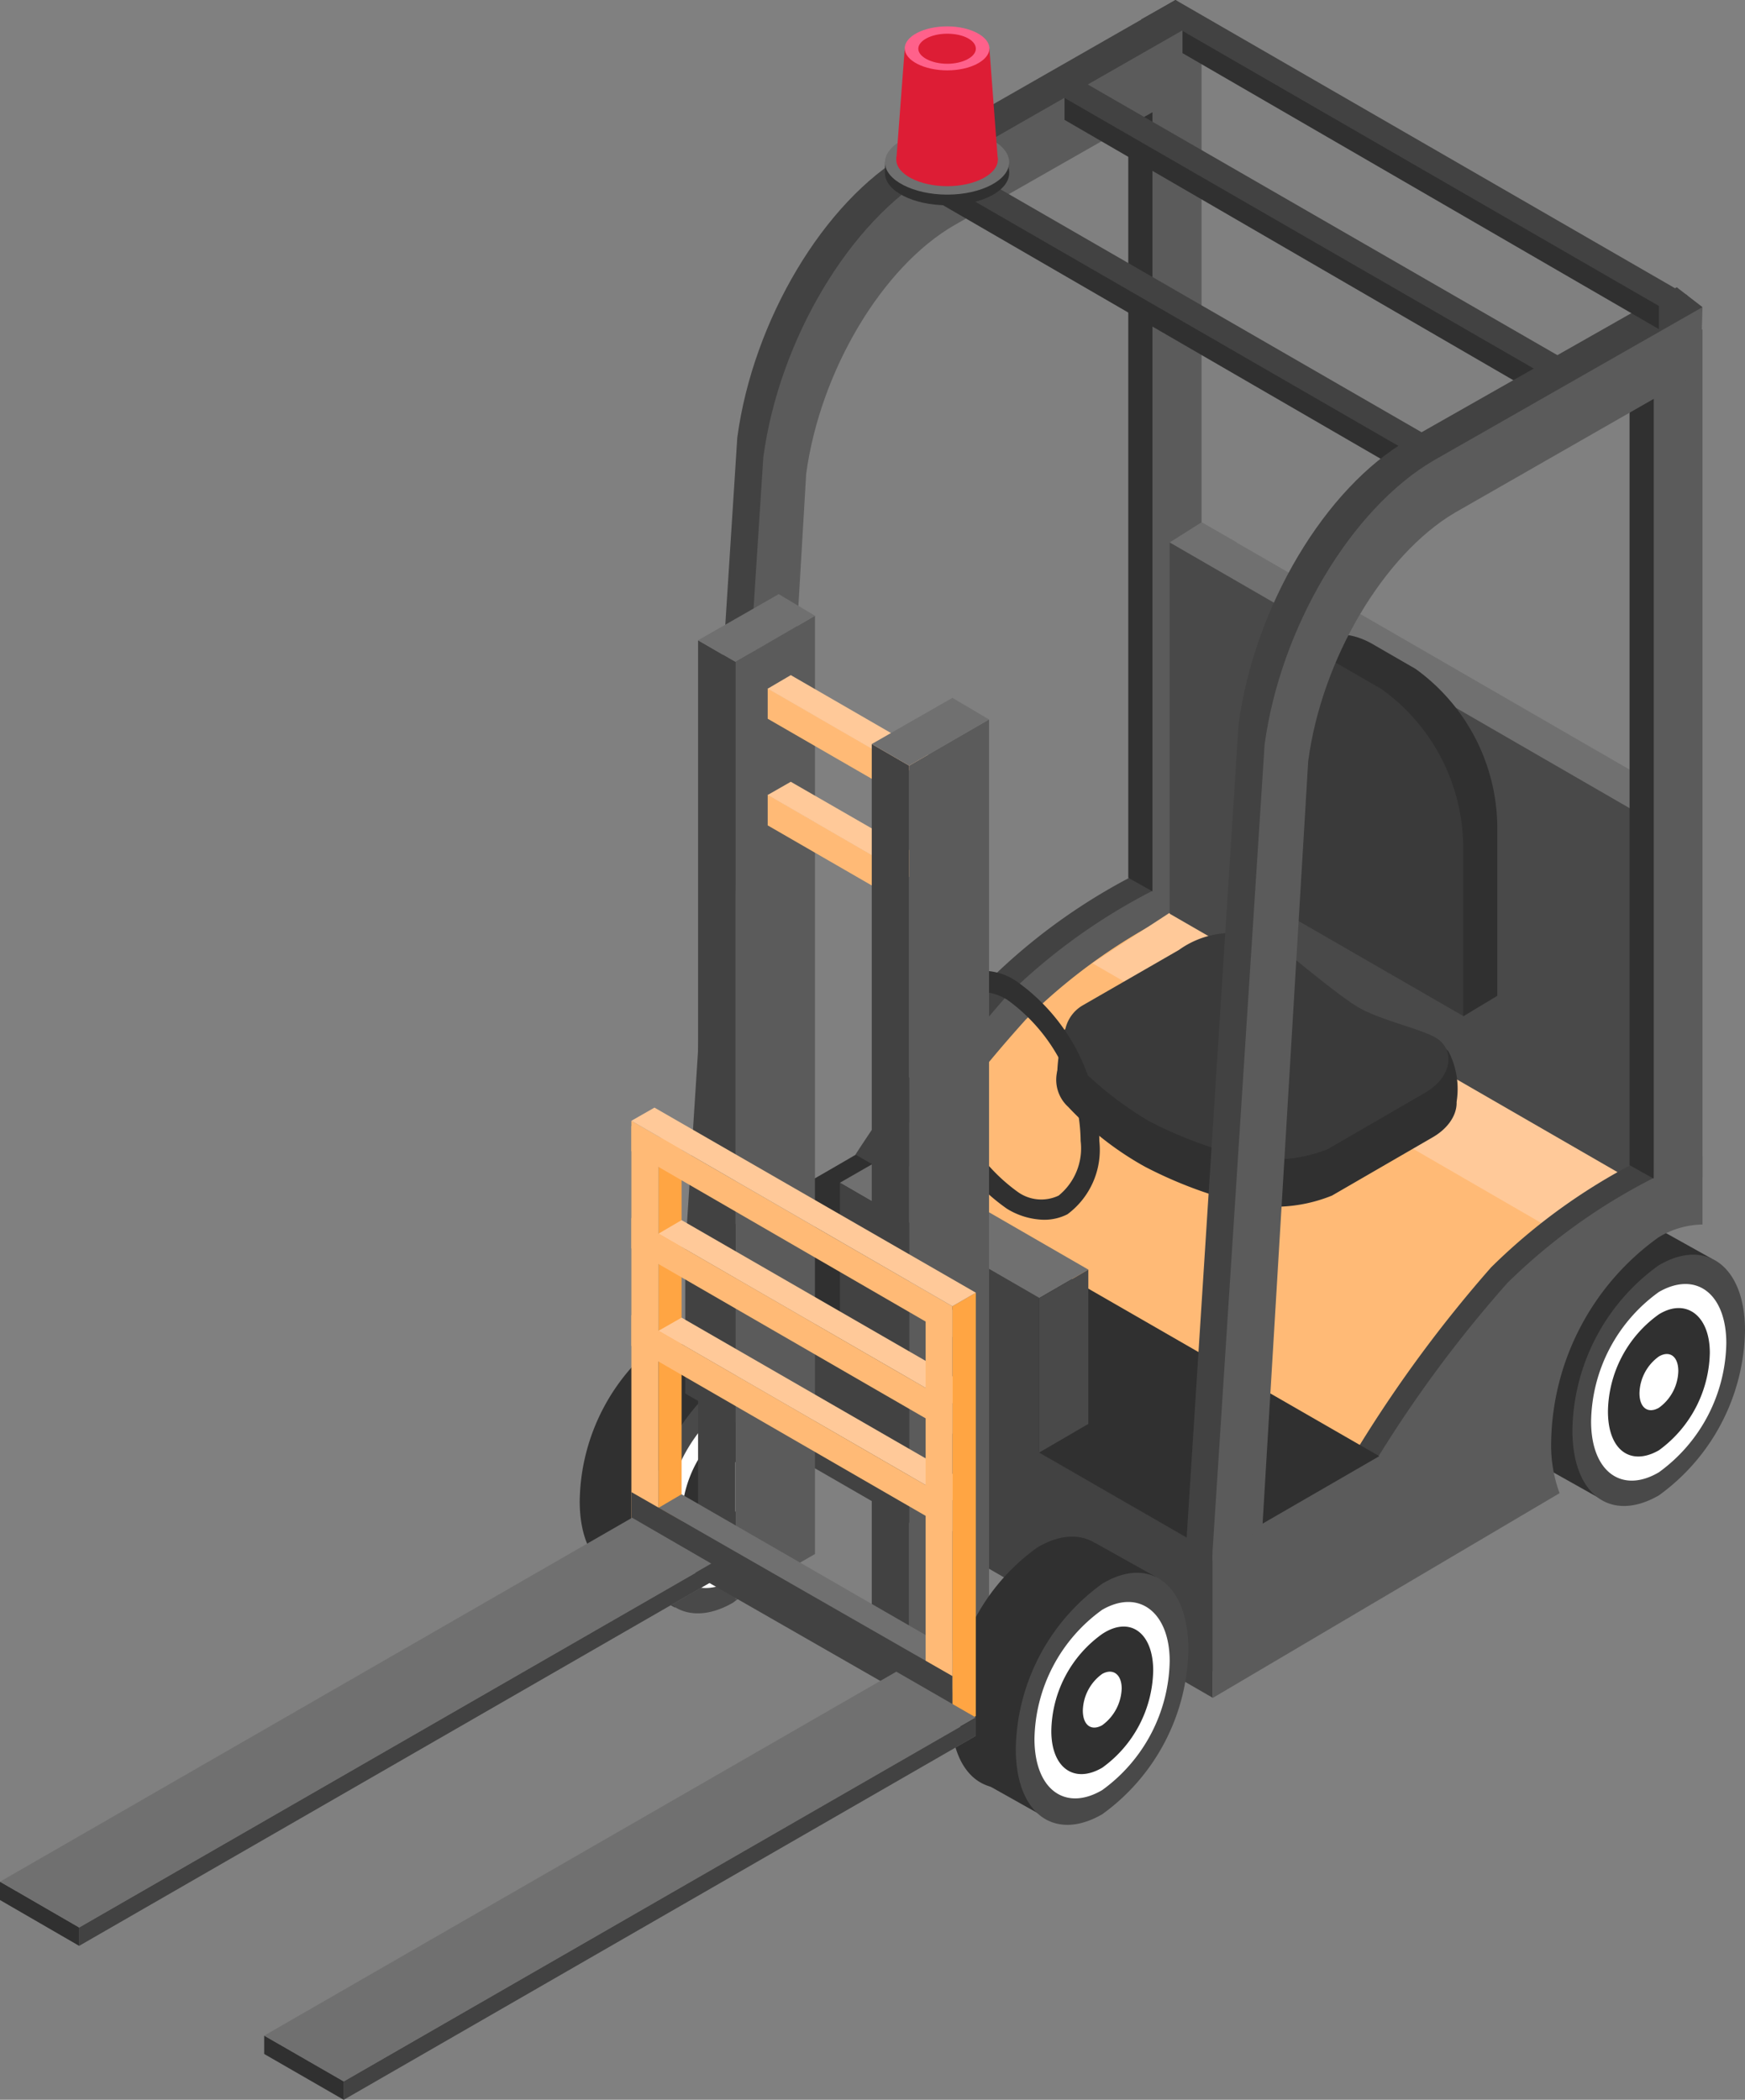 <?xml version="1.0" encoding="UTF-8"?> <svg xmlns="http://www.w3.org/2000/svg" viewBox="0 0 47.62 57.29"><rect x="0" y="0" width="47.62" height="57.29" fill="#808080" stroke="none"/> <defs> <style>.cls-1{fill:#424242;}.cls-2{fill:#5b5b5b;}.cls-3{fill:#303030;}.cls-4{fill:#494949;}.cls-5{fill:#fff;}.cls-6{fill:#ffba76;}.cls-7{fill:#707070;}.cls-8{fill:#ffc999;}.cls-9{fill:#3a3a3a;}.cls-10{fill:#ffa543;}.cls-11{fill:#dd1d35;}.cls-12{fill:#ff618b;}</style> </defs> <g id="Слой_2" data-name="Слой 2"> <g id="Layer_1" data-name="Layer 1"> <path class="cls-1" d="M27,26.74a37.18,37.18,0,0,0-3.66,4.77L19,34.06V38L19,38l9.46-5.59a3.81,3.81,0,0,1-.23-1.39,7,7,0,0,1,2.93-5.6,2.37,2.37,0,0,1,1.2-.34V23.24A16.16,16.16,0,0,0,27,26.74Z"></path> <path class="cls-2" d="M27.46,27.19A33.39,33.39,0,0,0,24,31.89l-4.56,2.62v3.9l0,.07,9.46-5.59a3.81,3.81,0,0,1-.23-1.39,7,7,0,0,1,2.93-5.6,2.34,2.34,0,0,1,1.2-.34V23.69A16.19,16.19,0,0,0,27.46,27.19Z"></path> <polygon class="cls-3" points="31.45 24.32 30.79 23.95 30.79 2.38 32.12 1.14 31.45 24.32"></polygon> <polygon class="cls-2" points="32.79 24.27 31.45 25.04 31.45 2.38 32.79 1.14 32.79 24.27"></polygon> <path class="cls-1" d="M32.08,0,24.75,4.19c-2.26,1.3-4.2,4.55-4.63,7.75L18.7,34.12l.71.56.65-1.36,1.25-20.93c.38-2.8,2.08-5.64,4.05-6.78l6.72-3.83Z"></path> <polygon class="cls-1" points="32.79 0.53 32.08 0 31.14 0.53 32.03 1.32 32.79 0.53"></polygon> <path class="cls-2" d="M32.79.53,25.46,4.72c-2.26,1.3-4.2,4.55-4.63,7.76l-1.42,22v.28l1.36-.94L22,12.93c.38-2.8,2.07-5.65,4.05-6.79l6.72-3.83Z"></path> <path class="cls-3" d="M20.53,38.24a5.64,5.64,0,0,1-2.35,4.5c-1.31.75-2.36-.05-2.36-1.78a5.61,5.61,0,0,1,2.36-4.5C19.48,35.71,20.53,36.51,20.53,38.24Z"></path> <polygon class="cls-3" points="18.42 43.86 16.71 42.9 19.76 36.36 21.39 37.27 18.42 43.86"></polygon> <path class="cls-4" d="M22.3,39.23A5.66,5.66,0,0,1,20,43.73c-1.31.75-2.36,0-2.36-1.78A5.61,5.61,0,0,1,20,37.45C21.25,36.69,22.3,37.49,22.3,39.23Z"></path> <path class="cls-5" d="M21.79,39.58A4.44,4.44,0,0,1,20,43.1c-1,.59-1.85,0-1.85-1.39A4.43,4.43,0,0,1,20,38.18C21,37.6,21.79,38.22,21.79,39.58Z"></path> <path class="cls-3" d="M21.34,39.84A3.37,3.37,0,0,1,20,42.5c-.77.44-1.4,0-1.4-1.06A3.32,3.32,0,0,1,20,38.79C20.71,38.34,21.34,38.81,21.34,39.84Z"></path> <path class="cls-5" d="M20.47,40.34a1.27,1.27,0,0,1-.52,1c-.3.17-.53,0-.53-.4a1.27,1.27,0,0,1,.53-1C20.24,39.77,20.47,40,20.47,40.34Z"></path> <path class="cls-6" d="M45.13,31.69,32.79,24.57A15.61,15.61,0,0,0,28,27.81a36.33,36.33,0,0,0-3.65,4.78l-3.5,2v4l5.7-3.37,10.53,6.46Z"></path> <polygon class="cls-7" points="31.92 14.8 32.79 14.25 33.75 14.8 32.64 15.78 31.92 14.8"></polygon> <polygon class="cls-7" points="46.05 21.91 32.79 14.25 32.79 24.38 46.05 32.03 46.05 21.91"></polygon> <polygon class="cls-3" points="38.39 12.19 25.39 4.78 25.39 5.4 38.39 12.93 38.39 12.19"></polygon> <polygon class="cls-3" points="42.05 10.06 29.05 2.65 29.05 3.27 42.05 10.81 42.05 10.06"></polygon> <polygon class="cls-8" points="42.22 33.46 44.47 32.16 31.91 24.91 29.81 26.28 42.22 33.46"></polygon> <polygon class="cls-4" points="45.18 22.46 31.92 14.8 31.92 24.93 45.18 32.58 45.18 22.46"></polygon> <path class="cls-3" d="M45.85,35.31a5.64,5.64,0,0,1-2.35,4.5c-1.3.75-2.36-.05-2.36-1.78a5.64,5.64,0,0,1,2.36-4.5C44.8,32.78,45.85,33.58,45.85,35.31Z"></path> <polygon class="cls-3" points="43.74 40.93 42.03 39.97 45.08 33.43 46.71 34.34 43.74 40.93"></polygon> <path class="cls-4" d="M47.62,36.3a5.66,5.66,0,0,1-2.35,4.5c-1.3.75-2.36,0-2.36-1.78a5.64,5.64,0,0,1,2.36-4.5C46.57,33.76,47.62,34.56,47.62,36.3Z"></path> <path class="cls-5" d="M47.11,36.65a4.44,4.44,0,0,1-1.84,3.52c-1,.59-1.85,0-1.85-1.39a4.43,4.43,0,0,1,1.85-3.53C46.28,34.67,47.11,35.29,47.11,36.65Z"></path> <path class="cls-3" d="M46.66,36.91a3.37,3.37,0,0,1-1.39,2.66c-.77.44-1.39,0-1.39-1.06a3.31,3.31,0,0,1,1.39-2.65C46,35.41,46.66,35.88,46.66,36.91Z"></path> <path class="cls-5" d="M45.8,37.41a1.27,1.27,0,0,1-.53,1c-.3.17-.53,0-.53-.4a1.27,1.27,0,0,1,.53-1C45.56,36.84,45.8,37,45.8,37.41Z"></path> <polygon class="cls-1" points="18.7 34.05 18.7 38.02 33.09 46.32 33.09 42.35 18.7 34.05"></polygon> <path class="cls-1" d="M40.69,34.58a35.8,35.8,0,0,0-3.58,4.84L32.64,41.9v3.9l0,.07,9.46-5.59a3.8,3.8,0,0,1-.23-1.38,7,7,0,0,1,2.93-5.6A2.27,2.27,0,0,1,46,33V31.09A16.14,16.14,0,0,0,40.69,34.58Z"></path> <path class="cls-2" d="M41.14,35a34.16,34.16,0,0,0-3.5,4.7l-4.55,2.63v4l9.47-5.59a3.76,3.76,0,0,1-.23-1.38,7,7,0,0,1,2.93-5.6,2.36,2.36,0,0,1,1.2-.35V31.54A16,16,0,0,0,41.14,35Z"></path> <path class="cls-3" d="M33.55,32.74a11.78,11.78,0,0,1-2.31-.91,8.58,8.58,0,0,1-2.09-1.63,1,1,0,0,1,.2-1.62L32.08,27a2.55,2.55,0,0,1,2.8-.11c.58.43,1.71,1.41,2.28,1.74s1.6.57,2.12.8c.68.29.63,1.14-.2,1.61l-2.73,1.58A4.18,4.18,0,0,1,33.55,32.74Z"></path> <path class="cls-3" d="M31.24,28.64s-2.06-1-2.21-.49a4.61,4.61,0,0,0-.18,1.18l2.39.15Z"></path> <path class="cls-3" d="M39.53,28.69c-.33-.46-2.34.57-2.34.57v1l2.56-.2A2.22,2.22,0,0,0,39.53,28.69Z"></path> <path class="cls-9" d="M33.58,31.46a11.07,11.07,0,0,1-2.24-.88,9.64,9.64,0,0,1-2-1.58,1,1,0,0,1,.19-1.56l2.64-1.52a2.46,2.46,0,0,1,2.71-.11c.55.42,1.65,1.36,2.2,1.68s1.55.55,2,.77c.65.29.6,1.1-.2,1.56l-2.64,1.53A4,4,0,0,1,33.58,31.46Z"></path> <path class="cls-3" d="M40.86,27.17V22.51a5.37,5.37,0,0,0-2.23-4.26l-1.16-.67c-1.23-.71-2.23.05-2.23,1.68v4.67Z"></path> <polygon class="cls-10" points="35.98 17.48 35.03 18.05 35.88 18.61 35.98 17.48"></polygon> <polygon class="cls-3" points="39.93 27.73 40.86 27.17 39.76 26.09 39.93 27.73"></polygon> <path class="cls-9" d="M39.93,27.72V23.06A5.34,5.34,0,0,0,37.7,18.8l-1.16-.67c-1.23-.71-2.23.05-2.23,1.68v4.67Z"></path> <path class="cls-3" d="M28.48,33.28a2,2,0,0,1-1-.3,5.34,5.34,0,0,1-2.28-4.32,2.19,2.19,0,0,1,.88-2,1.64,1.64,0,0,1,1.67.12A5.36,5.36,0,0,1,30,31.13a2.19,2.19,0,0,1-.87,2A1.39,1.39,0,0,1,28.48,33.28Zm-1.7-6.22a.87.87,0,0,0-.42.1,1.67,1.67,0,0,0-.6,1.5,4.85,4.85,0,0,0,2,3.85,1.1,1.1,0,0,0,1.13.11,1.66,1.66,0,0,0,.6-1.49,4.82,4.82,0,0,0-2-3.85A1.45,1.45,0,0,0,26.78,27.06Z"></path> <polygon class="cls-3" points="33.09 42.36 37.64 39.73 23.36 31.51 18.79 34.12 33.09 42.36"></polygon> <polygon class="cls-7" points="29.7 34.64 28.35 35.42 22.92 32.27 24.26 31.5 29.7 34.64"></polygon> <polygon class="cls-1" points="22.92 32.27 22.92 36.65 28.36 39.79 28.36 35.41 22.92 32.27"></polygon> <polygon class="cls-4" points="29.7 34.64 28.36 35.42 28.36 39.63 29.7 38.85 29.7 34.64"></polygon> <polygon class="cls-2" points="22.24 16.8 20.07 18.06 20.07 43.65 22.24 42.4 22.24 16.8"></polygon> <polygon class="cls-1" points="19.05 17.47 19.05 42.31 20.07 42.9 20.07 18.06 19.05 17.47"></polygon> <polygon class="cls-7" points="22.24 16.8 21.25 16.21 19.05 17.47 20.07 18.06 22.24 16.8"></polygon> <polygon class="cls-6" points="24.64 20.91 20.95 18.78 20.95 19.61 24.64 21.74 24.64 20.91"></polygon> <polygon class="cls-8" points="26.46 21.24 21.58 18.42 20.95 18.79 26.46 21.97 26.46 21.24"></polygon> <polygon class="cls-6" points="24.64 23.82 20.95 21.68 20.95 22.52 24.64 24.65 24.64 23.82"></polygon> <polygon class="cls-8" points="26.46 24.14 21.58 21.33 20.95 21.69 26.46 24.88 26.46 24.14"></polygon> <polygon class="cls-2" points="26.99 19.63 24.81 20.89 24.81 45.73 26.99 44.48 26.99 19.63"></polygon> <polygon class="cls-1" points="23.79 20.3 23.79 45.15 24.81 45.73 24.81 20.89 23.79 20.3"></polygon> <polygon class="cls-7" points="26.99 19.63 25.99 19.04 23.79 20.3 24.81 20.89 26.99 19.63"></polygon> <path class="cls-3" d="M30.66,44a5.64,5.64,0,0,1-2.35,4.5c-1.3.75-2.36,0-2.36-1.78a5.64,5.64,0,0,1,2.36-4.5C29.61,41.45,30.66,42.24,30.66,44Z"></path> <polygon class="cls-3" points="28.55 49.6 26.84 48.64 29.89 42.1 31.52 43.01 28.55 49.6"></polygon> <path class="cls-4" d="M32.43,45a5.66,5.66,0,0,1-2.35,4.5c-1.3.75-2.36,0-2.36-1.79a5.67,5.67,0,0,1,2.36-4.5C31.38,42.43,32.43,43.23,32.43,45Z"></path> <path class="cls-5" d="M31.92,45.32a4.44,4.44,0,0,1-1.84,3.52c-1,.59-1.85,0-1.85-1.4a4.43,4.43,0,0,1,1.85-3.52C31.09,43.34,31.92,44,31.92,45.32Z"></path> <path class="cls-3" d="M31.47,45.58a3.34,3.34,0,0,1-1.39,2.65c-.77.45-1.39,0-1.39-1a3.31,3.31,0,0,1,1.39-2.65C30.84,44.08,31.47,44.55,31.47,45.58Z"></path> <path class="cls-5" d="M30.61,46.07a1.29,1.29,0,0,1-.53,1c-.3.17-.53,0-.53-.4a1.27,1.27,0,0,1,.53-1C30.37,45.51,30.61,45.68,30.61,46.07Z"></path> <polygon class="cls-3" points="45.13 32.16 44.47 31.79 44.47 10.23 45.8 8.98 45.13 32.16"></polygon> <polygon class="cls-2" points="46.46 32.12 45.13 32.88 45.13 10.23 46.46 8.98 46.46 32.12"></polygon> <path class="cls-1" d="M45.76,7.84,38.43,12c-2.26,1.3-4.2,4.55-4.63,7.76L32.38,42l1.36-.81L35,20.24c.38-2.8,2.07-5.65,4-6.79l6.72-3.83Z"></path> <polygon class="cls-1" points="46.46 8.38 45.76 7.84 44.82 8.38 45.71 9.17 46.46 8.38"></polygon> <polygon class="cls-1" points="32.91 42.57 32.38 41.97 33.09 40.78 33.84 41.75 32.91 42.57"></polygon> <path class="cls-2" d="M46.46,8.38l-7.33,4.18c-2.25,1.31-4.19,4.56-4.62,7.76l-1.42,22v.28l1.36-.94L35.7,20.77c.37-2.8,2.07-5.64,4-6.78l6.71-3.84Z"></path> <polygon class="cls-10" points="18.6 30.7 17.97 31.07 17.97 42.5 18.6 42.25 18.6 30.7"></polygon> <polygon class="cls-8" points="26.63 40.58 25.99 40.94 17.97 36.31 18.6 35.95 26.63 40.58"></polygon> <polygon class="cls-7" points="26.63 45.4 25.99 45.77 17.97 41.14 18.6 40.77 26.63 45.4"></polygon> <polygon class="cls-6" points="25.99 35.64 17.23 30.58 17.23 31.41 25.99 36.48 25.99 35.64"></polygon> <polygon class="cls-8" points="26.63 37.92 25.99 38.29 17.97 33.66 18.6 33.29 26.63 37.92"></polygon> <polygon class="cls-10" points="26.63 35.27 25.99 35.64 25.99 47.19 26.63 46.82 26.63 35.27"></polygon> <polygon class="cls-8" points="26.63 35.27 25.99 35.64 17.23 30.58 17.86 30.22 26.63 35.27"></polygon> <polygon class="cls-6" points="25.99 38.29 17.23 33.23 17.23 34.06 25.99 39.12 25.99 38.29"></polygon> <polygon class="cls-6" points="25.99 40.94 17.23 35.88 17.23 36.72 25.99 41.78 25.99 40.94"></polygon> <polygon class="cls-6" points="17.97 42.5 17.23 42.1 17.23 30.72 17.97 31.14 17.97 42.5"></polygon> <polygon class="cls-6" points="25.99 47.19 25.26 46.76 25.26 35.31 25.99 35.74 25.99 47.19"></polygon> <polygon class="cls-1" points="25.99 45.73 17.23 40.71 17.23 41.97 25.99 46.99 25.99 45.73"></polygon> <polygon class="cls-7" points="26.63 47.36 9.38 57.29 7.21 56.04 24.46 46.11 26.63 47.36"></polygon> <polygon class="cls-1" points="9.38 57.29 9.38 56.79 26.63 46.87 26.63 47.36 9.38 57.29"></polygon> <polygon class="cls-3" points="7.21 55.54 7.21 56.04 9.38 57.29 9.38 56.79 7.21 55.54"></polygon> <polygon class="cls-7" points="26.63 46.86 9.38 56.79 7.21 55.54 24.46 45.61 26.63 46.86"></polygon> <polygon class="cls-7" points="19.41 43.16 2.16 53.09 0 51.84 17.25 41.91 19.41 43.16"></polygon> <polygon class="cls-1" points="2.16 53.09 2.16 52.59 19.41 42.67 19.41 43.16 2.16 53.09"></polygon> <polygon class="cls-3" points="0 51.34 0 51.84 2.16 53.09 2.16 52.59 0 51.34"></polygon> <polygon class="cls-7" points="19.41 42.66 2.16 52.59 0 51.34 17.25 41.41 19.41 42.66"></polygon> <polygon class="cls-1" points="39.17 12.01 25.61 4.19 24.98 4.56 38.55 12.39 39.17 12.01"></polygon> <polygon class="cls-1" points="42.83 9.88 29.26 2.06 28.63 2.43 42.21 10.26 42.83 9.88"></polygon> <polygon class="cls-3" points="45.27 8.24 32.27 0.82 32.27 1.45 45.27 8.98 45.27 8.24"></polygon> <polygon class="cls-1" points="46.05 8.06 32.08 0 31.45 0.37 45.43 8.44 46.05 8.06"></polygon> <path class="cls-3" d="M27.54,4.72c0,.49-.76.88-1.69.88s-1.7-.39-1.7-.88.76-.88,1.7-.88S27.54,4.24,27.54,4.72Z"></path> <rect class="cls-3" x="24.15" y="4.43" width="3.38" height="0.29"></rect> <path class="cls-7" d="M27.54,4.43c0,.48-.76.88-1.69.88s-1.7-.4-1.7-.88.76-.88,1.7-.88S27.54,3.94,27.54,4.43Z"></path> <path class="cls-11" d="M27.23,4.36c0,.39-.62.72-1.38.72s-1.39-.33-1.39-.72.62-.72,1.39-.72S27.23,4,27.23,4.36Z"></path> <polygon class="cls-11" points="24.69 1.32 24.46 4.36 27.23 4.36 27 1.32 24.69 1.32"></polygon> <path class="cls-12" d="M27,1.32c0,.33-.52.6-1.15.6s-1.16-.27-1.16-.6.52-.6,1.16-.6S27,1,27,1.32Z"></path> <path class="cls-11" d="M26.63,1.33c0,.22-.35.41-.78.41s-.79-.19-.79-.41.35-.41.79-.41S26.63,1.1,26.63,1.33Z"></path> </g> </g> </svg> 